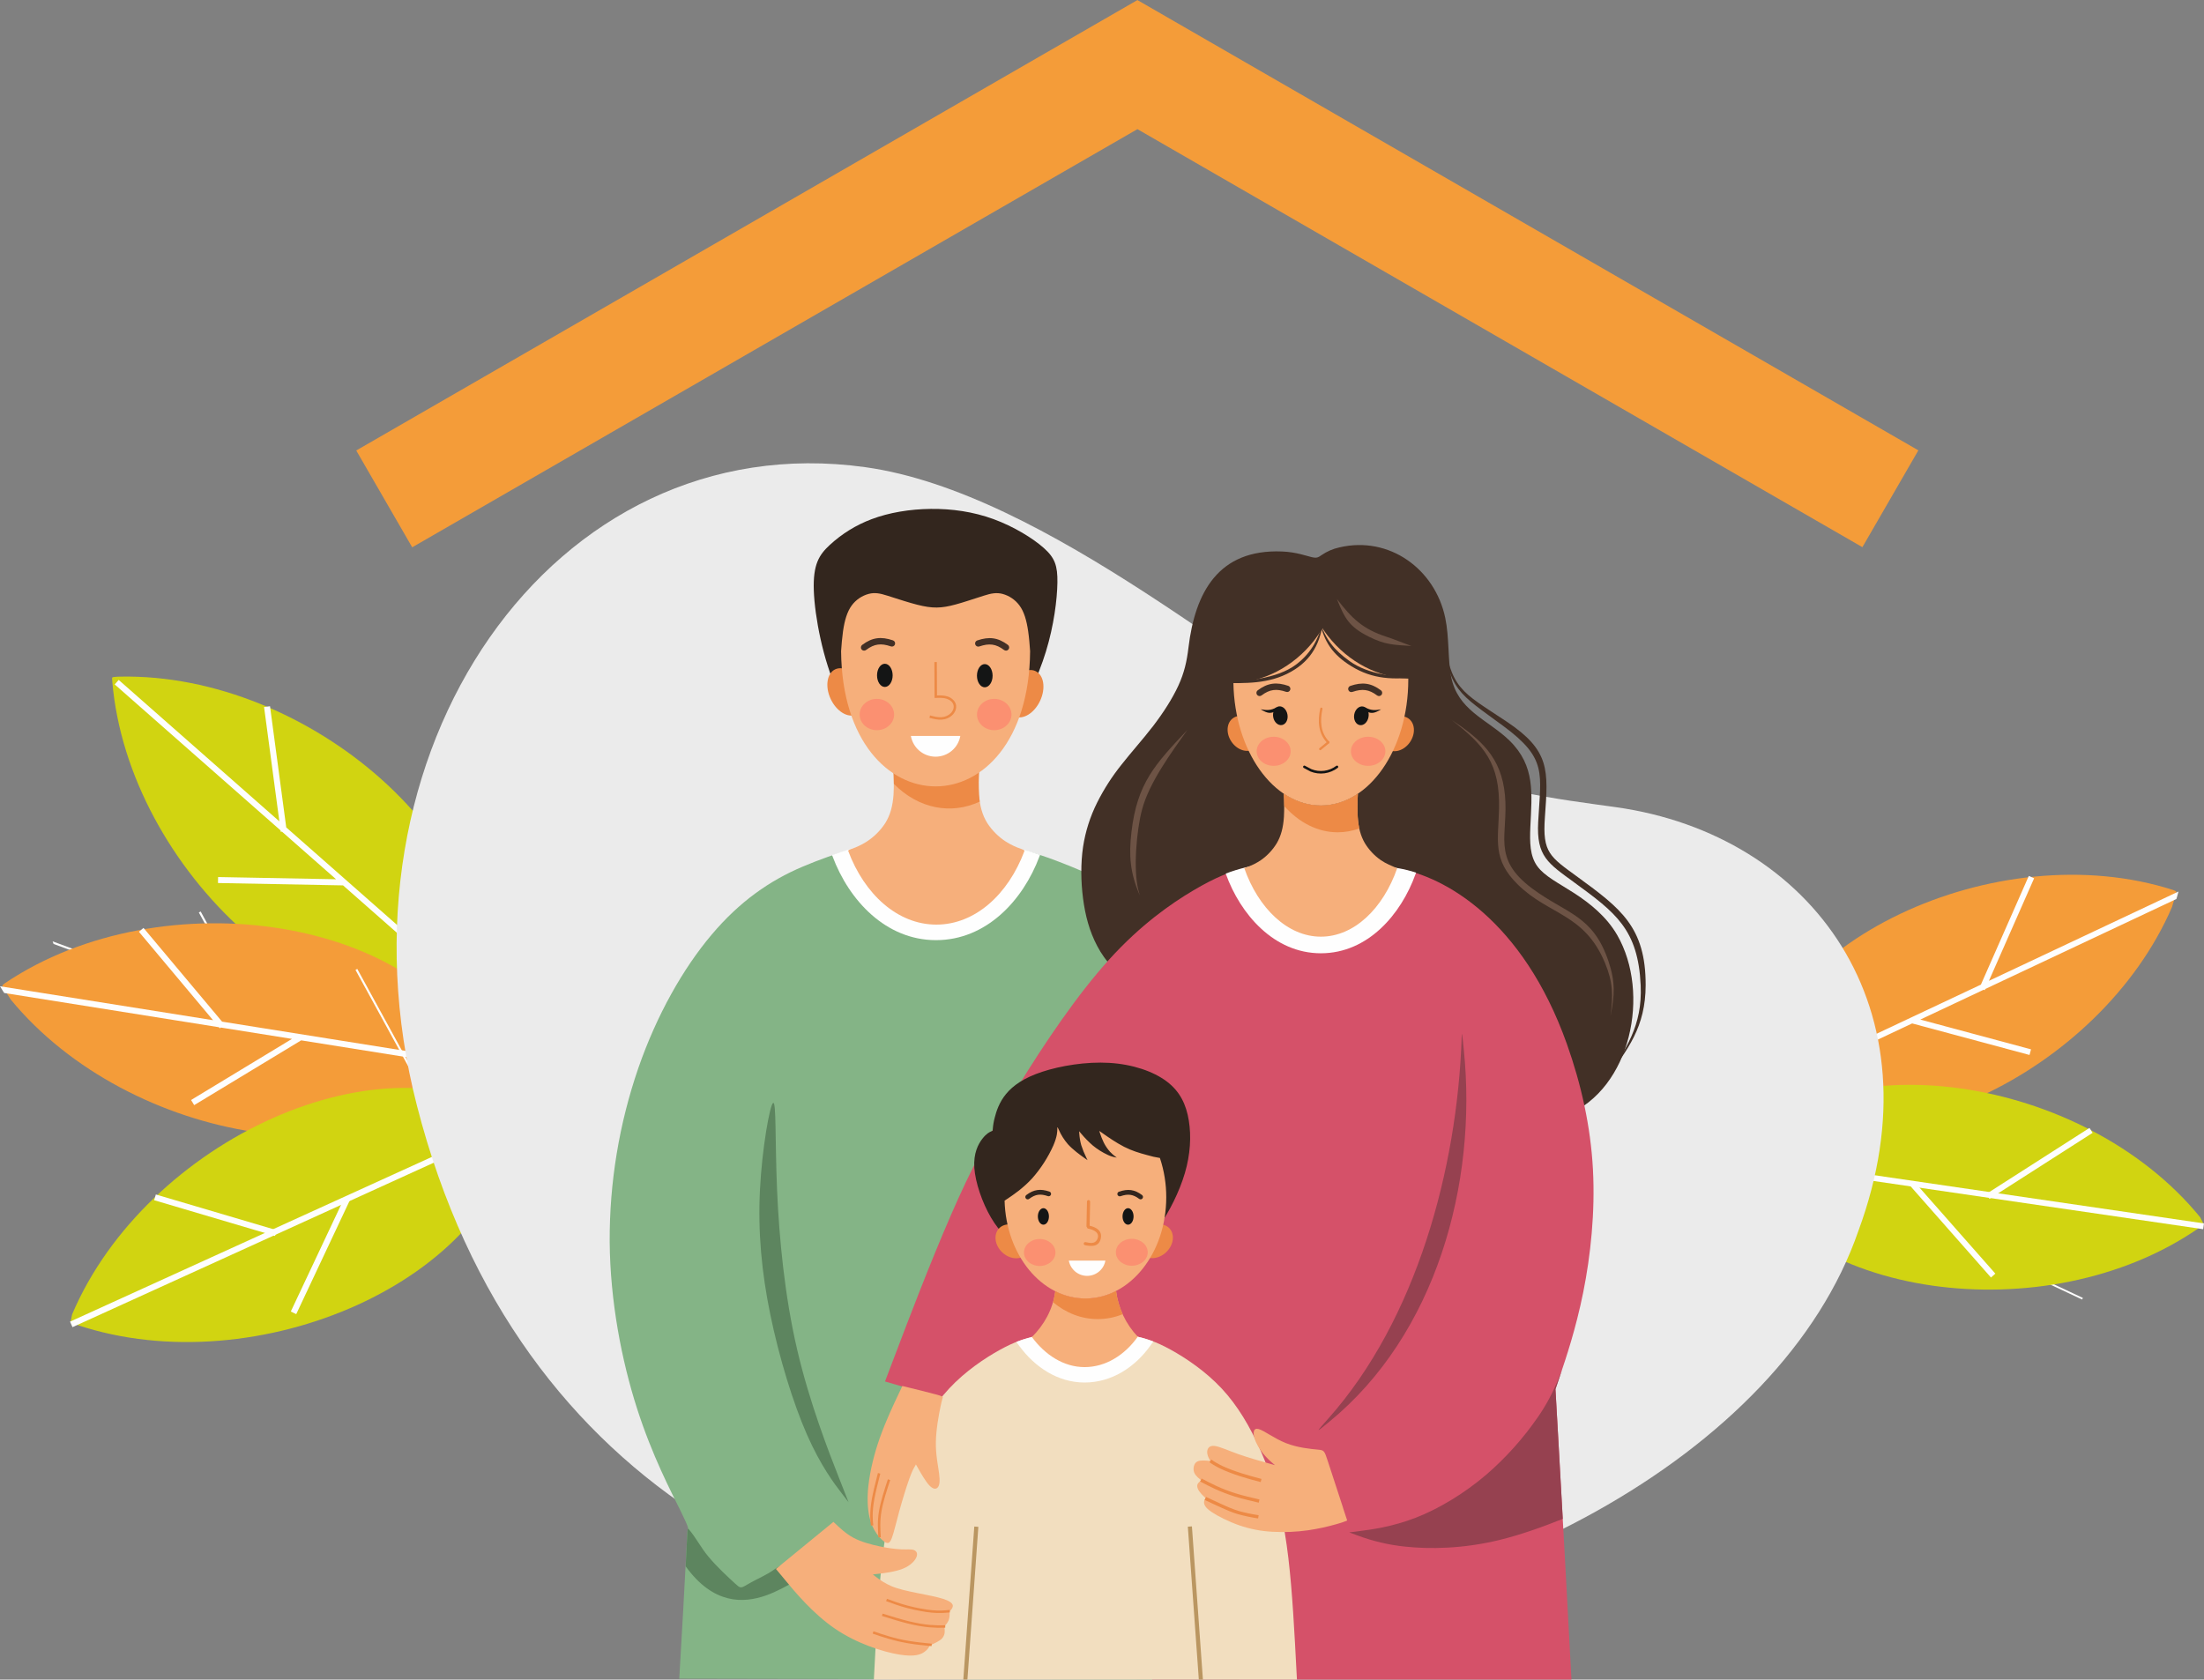 <svg width="450" height="343" viewBox="0 0 450 343" fill="none" xmlns="http://www.w3.org/2000/svg">
<rect x="0" y="0" width="450" height="343" fill="#808080" stroke="none"/>
<g clip-path="url(#clip0_1967_1622)">
<path d="M348.392 228.93L425.275 265.056L425.112 265.38L348.246 229.256L348.392 228.93Z" fill="#FEFEFE"/>
<path d="M401.035 254.164L421.512 248.639L421.418 248.289L400.939 253.813L401.035 254.164Z" fill="#FEFEFE"/>
<path d="M355.5 229.706L431.715 192.203L431.876 192.527L355.661 230.027L355.5 229.706Z" fill="#FEFEFE"/>
<path d="M397.432 209.047L417.945 214.451L417.855 214.802L397.344 209.397L397.432 209.047Z" fill="#FEFEFE"/>
<path d="M385.166 215.197L393.611 195.767L393.279 195.625L384.834 215.059L385.166 215.197Z" fill="#FEFEFE"/>
<path d="M371.469 221.922L391.984 227.326L391.892 227.673L371.381 222.274L371.469 221.922Z" fill="#FEFEFE"/>
<path fill-rule="evenodd" clip-rule="evenodd" d="M356.508 224.154C359.99 192.171 407.853 170.203 443.737 181.763C443.829 181.797 443.913 181.832 443.99 181.866C444.399 182.044 444.403 182.053 444.256 182.587C444.11 183.121 443.799 184.144 443.617 184.721C443.564 184.871 443.521 185.024 443.489 185.18C428.905 219.086 383.194 241.21 356.66 224.238C356.612 224.209 356.563 224.183 356.512 224.161L356.508 224.154Z" fill="#F49C39"/>
<path d="M356.904 224.778L390.411 208.998C398.401 211.142 406.389 213.289 414.374 215.438L414.682 214.29L392.076 208.211L405.016 202.117L405.239 202.212L405.356 201.956L444.363 183.586L444.498 183.131C444.513 183.066 444.54 182.981 444.568 182.88L444.791 182.063L406.087 200.3L415.314 179.36L414.23 178.875L404.448 201.074L356.041 223.877L356.553 224.947L356.904 224.778Z" fill="#FEFEFE"/>
<path fill-rule="evenodd" clip-rule="evenodd" d="M98.018 205.036C103.708 172.575 63.102 137.368 24.479 138.178C24.117 138.178 23.515 138.215 23.194 138.262C22.874 138.309 22.859 138.397 22.894 138.755C22.894 138.863 22.909 139.002 22.924 139.148C26.176 177.783 66.058 214.473 97.847 205.088C97.905 205.077 97.96 205.058 98.018 205.051V205.036Z" fill="#D1D411"/>
<path d="M44.928 179.112L68.618 179.556L57.574 169.838L57.327 169.875L57.28 169.579L23.42 139.769L24.236 138.852L57.038 167.734L53.917 144.387L55.129 144.222L58.444 168.969L99.77 205.348L98.952 206.262L70.042 180.808C61.525 180.647 53.013 180.486 44.505 180.326L44.527 179.105L44.928 179.112Z" fill="#FEFEFE"/>
<path d="M104.083 227.263L67.757 213.809L67.858 214.086L44.416 222.595L44.27 222.198L67.588 213.745L52.585 208.184L52.553 208.202L52.538 208.167L10.941 192.765C10.866 192.577 10.796 192.39 10.74 192.238L52.225 207.599L40.598 186.345L40.973 186.141L52.84 207.822L104.24 226.859L104.083 227.263Z" fill="#FEFEFE"/>
<path fill-rule="evenodd" clip-rule="evenodd" d="M99.358 217.729C86.737 187.11 33.12 179.102 0.963 200.815C0.883 200.877 0.813 200.939 0.748 200.99C0.393 201.282 0.39 201.304 0.69 201.778C0.99 202.252 1.588 203.185 1.927 203.708C2.059 203.895 2.147 204.036 2.194 204.12C26.345 233.469 77.872 242.243 99.238 217.864C99.281 217.818 99.325 217.78 99.362 217.741L99.358 217.729Z" fill="#F49C39"/>
<path d="M99.139 218.461L61.488 212.455C54.208 216.861 46.927 221.27 39.645 225.682L39.013 224.635L59.612 212.155L45.075 209.836L44.887 209.997L44.699 209.774L0.861 202.783L0.594 202.375C0.559 202.313 0.508 202.24 0.456 202.148L0 201.408L43.497 208.339L28.363 190.281L29.301 189.492L45.343 208.635L99.74 217.311L99.539 218.521L99.139 218.461Z" fill="#FEFEFE"/>
<path d="M84.539 219.931L72.582 198.071L72.948 197.867L84.905 219.73L84.539 219.931Z" fill="#FEFEFE"/>
<path fill-rule="evenodd" clip-rule="evenodd" d="M105.821 228.737C78.501 210.302 29.788 232.909 14.724 268.415C14.65 268.831 14.553 269.283 14.495 269.552C14.403 269.961 14.403 269.961 14.712 270.092C14.986 270.206 15.498 270.427 15.838 270.596C52.379 282.772 101.433 261.471 105.803 228.909H105.791C105.806 228.851 105.818 228.795 105.829 228.741L105.821 228.737Z" fill="#D1D411"/>
<path d="M106.049 229.48L14.803 271.024L14.299 269.9C44.832 255.994 75.367 242.09 105.903 228.188L106.415 229.311L106.049 229.48Z" fill="#FEFEFE"/>
<path d="M55.768 252.285L31.475 245.1L31.818 243.93L56.498 251.224L56.158 252.399L55.768 252.285Z" fill="#FEFEFE"/>
<path d="M59.544 267.469L70.327 244.57L71.434 245.099C67.783 252.852 64.133 260.606 60.485 268.363L59.375 267.837L59.544 267.469Z" fill="#FEFEFE"/>
<path fill-rule="evenodd" clip-rule="evenodd" d="M353.453 236.175C373.949 211.584 425.525 219.503 449.207 248.57C449.395 248.945 449.603 249.335 449.727 249.569C449.914 249.927 449.914 249.927 449.672 250.131C449.431 250.335 449.022 250.659 448.763 250.905C417.964 272.136 366.421 265.527 353.53 236.33C353.504 236.28 353.475 236.229 353.449 236.182L353.453 236.175Z" fill="#D1D411"/>
<path d="M353.437 236.916L449.83 251.018L449.996 249.84C417.739 245.113 385.483 240.393 353.227 235.68L353.039 236.858L353.437 236.916Z" fill="#FEFEFE"/>
<path d="M406.532 244.612L427.257 231.342L426.619 230.336L405.564 243.814L406.2 244.82L406.532 244.612Z" fill="#FEFEFE"/>
<path d="M407.142 259.801L390.873 241.344L389.986 242.136L406.506 260.888L407.397 260.095L407.142 259.801Z" fill="#FEFEFE"/>
<path fill-rule="evenodd" clip-rule="evenodd" d="M379.461 251.294C347.756 343.289 126.225 385.984 85.12 225.755C66.537 153.566 112.829 86.547 176.625 95.398C195.154 97.971 215.218 108.969 233.94 121.113C252.662 133.258 270.061 146.564 286.501 154.051C302.94 161.539 318.425 163.219 329.91 164.834C370.067 170.48 396.137 206.058 379.461 251.294Z" fill="#EBEBEB"/>
<path fill-rule="evenodd" clip-rule="evenodd" d="M253.038 343.003C253.492 320.731 253.916 287.508 252.432 262.374C250.662 232.441 246.176 213.989 242.039 202.476C237.902 190.963 234.127 186.386 229.9 183.11C225.673 179.833 220.995 177.848 216.98 176.28C212.965 174.712 209.621 173.556 204.404 172.805C199.187 172.054 192.027 170.909 184.857 171.441C177.688 171.973 170.542 174.165 163.853 176.995C157.164 179.826 151.027 184.073 145.263 190.914C139.498 197.755 134.117 207.191 130.338 218.092C126.407 229.506 124.427 241.501 124.482 253.572C124.577 265.795 126.938 277.874 130.053 287.593C133.168 297.311 137.045 304.673 138.888 308.401C140.732 312.129 140.542 312.223 140.447 312.268C140.351 312.313 140.353 312.318 140.115 317.226C139.899 321.722 139.158 334.899 138.687 342.819C138.738 342.849 243.691 343.007 253.025 343.007L253.038 343.003Z" fill="#84B486"/>
<path fill-rule="evenodd" clip-rule="evenodd" d="M212.347 174.566C209.556 173.602 206.677 172.911 203.752 172.506C198.762 171.785 191.917 170.704 185.075 171.208C179.942 171.582 174.815 172.856 169.885 174.613L169.98 174.87C173.356 183.907 180.874 191.992 191.108 191.992C201.342 191.992 208.859 183.923 212.232 174.894L212.347 174.566Z" fill="#FEFEFE"/>
<path fill-rule="evenodd" clip-rule="evenodd" d="M267.764 113.764C266.639 113.495 264.656 112.743 261.763 112.62C248.763 112.097 244.005 120.975 242.654 132.254C242.326 135.011 241.807 137.374 240.592 140.015C239.376 142.656 237.503 145.582 235.397 148.317C233.291 151.052 230.978 153.602 229 156.129C227.068 158.533 225.396 161.134 224.013 163.89C222.584 166.739 221.611 169.795 221.133 172.945C220.636 176.297 220.683 180.027 221.133 183.492C221.583 186.958 222.429 190.172 224.036 193.211C225.643 196.249 228.004 199.136 233.319 201.641C238.634 204.145 246.9 206.264 252.001 209.992C257.102 213.72 259.036 219.051 264.469 223.725C269.902 228.399 278.83 232.402 289.55 232.973C300.269 233.545 312.804 230.658 319.875 227.728C333.064 222.282 337.008 202.813 330.202 190.972C328.001 187.153 324.599 184.462 321.437 182.409C318.275 180.356 315.344 178.944 313.856 176.866C312.369 174.789 312.321 172.052 312.459 168.867C312.765 162.088 313.521 156.432 308.187 151.221C306.04 149.117 303.204 147.474 300.937 145.582C298.67 143.69 296.969 141.572 296.282 138.198C295.596 134.824 295.928 130.201 295.08 126.164C292.974 116.175 283.641 109.4 273.485 111.784C272.17 112.065 270.924 112.603 269.817 113.367C269.159 113.819 268.893 114.034 267.766 113.764H267.764Z" fill="#423026"/>
<path fill-rule="evenodd" clip-rule="evenodd" d="M190.694 156.35C187.98 156.163 184.957 155.402 181.413 153.188C177.868 150.974 173.808 147.291 170.927 141.034C168.047 134.777 166.346 125.961 166.158 120.581C165.971 115.201 167.284 113.275 169.395 111.312C171.874 109.014 174.776 107.219 177.941 106.028C181.505 104.679 185.762 103.967 190.058 103.924C194.355 103.881 198.703 104.495 202.837 106.005C206.97 107.515 210.89 109.919 213.134 111.921C215.379 113.924 215.948 115.535 215.895 118.978C215.842 122.421 215.188 127.711 213.551 133.054C211.914 138.396 209.297 143.801 206.582 147.598C203.866 151.395 201.048 153.592 198.433 154.874C195.819 156.155 193.413 156.539 190.694 156.35Z" fill="#33261E"/>
<path fill-rule="evenodd" clip-rule="evenodd" d="M170.54 136.679C172.245 135.889 174.585 137.314 175.774 139.864C176.963 142.413 176.545 145.122 174.836 145.916C173.128 146.711 170.791 145.279 169.6 142.732C168.409 140.184 168.833 137.47 170.538 136.681L170.54 136.679Z" fill="#ED8A46"/>
<path fill-rule="evenodd" clip-rule="evenodd" d="M211.432 137.048C209.727 136.253 207.383 137.683 206.194 140.232C205.005 142.782 205.423 145.498 207.132 146.289C208.84 147.079 211.181 145.65 212.368 143.104C213.555 140.558 213.141 137.844 211.43 137.053L211.432 137.048Z" fill="#ED8A46"/>
<path fill-rule="evenodd" clip-rule="evenodd" d="M199.915 157.109C197.254 158.795 194.289 159.732 191.161 159.732C188.032 159.732 185.06 158.795 182.403 157.109C182.516 158.829 182.528 160.553 182.438 162.274C182.271 164.621 181.756 166.461 180.769 168.053C179.789 169.573 178.498 170.868 176.981 171.854C175.97 172.502 174.88 173.019 173.738 173.392C173.414 173.503 173.26 173.557 173.176 173.754C176.506 182.693 183.314 188.819 191.179 188.819C199.045 188.819 205.837 182.702 209.17 173.776C209.08 173.561 208.922 173.503 208.586 173.388C207.446 173.015 206.358 172.5 205.348 171.854C203.83 170.867 202.538 169.571 201.558 168.049C200.573 166.457 200.057 164.618 199.89 162.274C199.802 160.555 199.814 158.831 199.926 157.113L199.915 157.109Z" fill="#F6AF7B"/>
<path fill-rule="evenodd" clip-rule="evenodd" d="M199.915 157.109C197.253 158.795 194.288 159.732 191.16 159.732C188.032 159.732 185.06 158.795 182.402 157.109C182.453 157.988 182.496 159.024 182.5 160.075C187.563 165.198 194.219 166.412 200.035 163.7C199.969 163.244 199.918 162.763 199.879 162.274C199.791 160.555 199.802 158.831 199.915 157.113V157.109Z" fill="#ED8A46"/>
<path fill-rule="evenodd" clip-rule="evenodd" d="M210.322 132.984C209.994 169.799 172.064 169.788 171.729 132.984C171.813 131.689 171.94 130.22 172.12 128.93C172.452 126.635 172.974 124.902 173.906 123.634C174.763 122.477 175.988 121.646 177.381 121.277C178.589 120.968 179.652 121.15 181.163 121.639C191.538 124.975 191.144 124.775 200.889 121.639C202.389 121.154 203.463 120.976 204.667 121.277C206.06 121.648 207.286 122.48 208.143 123.638C209.08 124.902 209.596 126.635 209.928 128.933C210.115 130.224 210.235 131.693 210.322 132.991V132.984Z" fill="#F6AF7B"/>
<path fill-rule="evenodd" clip-rule="evenodd" d="M181.883 132C179.882 131.314 178.507 131.474 176.846 132.721C176.779 132.778 176.701 132.82 176.617 132.846C176.533 132.871 176.445 132.88 176.357 132.87C176.27 132.861 176.186 132.834 176.109 132.792C176.032 132.749 175.965 132.692 175.911 132.622C175.857 132.553 175.818 132.474 175.795 132.389C175.773 132.304 175.768 132.216 175.78 132.129C175.793 132.042 175.823 131.959 175.868 131.884C175.914 131.809 175.974 131.744 176.045 131.693C178.091 130.159 179.893 129.947 182.333 130.775C182.496 130.835 182.628 130.956 182.701 131.113C182.774 131.27 182.781 131.45 182.721 131.612C182.662 131.775 182.54 131.907 182.383 131.98C182.225 132.052 182.046 132.06 181.883 132Z" fill="#423026"/>
<path fill-rule="evenodd" clip-rule="evenodd" d="M199.962 132.013C201.962 131.328 203.338 131.485 204.996 132.733C205.132 132.839 205.306 132.887 205.478 132.865C205.649 132.844 205.806 132.756 205.912 132.619C206.018 132.483 206.066 132.31 206.045 132.138C206.024 131.967 205.935 131.81 205.799 131.704C203.751 130.172 201.948 129.964 199.512 130.792C199.35 130.851 199.218 130.973 199.146 131.13C199.074 131.286 199.066 131.465 199.126 131.627C199.186 131.789 199.307 131.921 199.464 131.993C199.621 132.066 199.8 132.073 199.962 132.013Z" fill="#423026"/>
<path fill-rule="evenodd" clip-rule="evenodd" d="M202.995 149.116C204.934 149.116 206.518 147.679 206.518 145.916C206.518 144.154 204.934 142.719 202.995 142.719C201.055 142.719 199.473 144.156 199.473 145.916C199.473 147.677 201.054 149.116 202.995 149.116Z" fill="#FB9071"/>
<path fill-rule="evenodd" clip-rule="evenodd" d="M179.036 149.116C180.971 149.116 182.558 147.679 182.558 145.92C182.558 144.161 180.971 142.719 179.036 142.719C177.1 142.719 175.516 144.159 175.516 145.92C175.516 147.681 177.093 149.116 179.036 149.116Z" fill="#FB9071"/>
<path d="M191.277 135.195L191.311 142.018H191.481C191.785 142.002 192.088 142.005 192.391 142.029C192.789 142.05 193.182 142.125 193.559 142.252C193.947 142.391 194.301 142.612 194.596 142.898C194.872 143.162 195.072 143.494 195.176 143.861C195.257 144.226 195.238 144.606 195.122 144.961C194.994 145.34 194.781 145.686 194.501 145.972C194.214 146.26 193.876 146.493 193.505 146.658C193.119 146.828 192.707 146.931 192.286 146.963C191.86 146.988 191.433 146.96 191.014 146.879C190.609 146.81 190.182 146.692 189.762 146.592L189.884 146.103C190.285 146.208 190.69 146.311 191.099 146.388C191.478 146.458 191.864 146.483 192.248 146.461C192.611 146.435 192.967 146.347 193.301 146.201C193.615 146.066 193.9 145.869 194.137 145.622C194.366 145.392 194.54 145.113 194.643 144.805C194.733 144.54 194.748 144.254 194.685 143.981C194.609 143.704 194.457 143.453 194.246 143.258C194.002 143.021 193.711 142.84 193.391 142.726C193.056 142.614 192.708 142.546 192.355 142.526C192.008 142.503 191.701 142.511 191.496 142.514L190.814 142.533L190.774 135.203L191.277 135.195Z" fill="#ED8A46"/>
<path fill-rule="evenodd" clip-rule="evenodd" d="M180.661 140.288C181.54 140.288 182.256 139.222 182.256 137.92C182.256 136.618 181.54 135.547 180.661 135.547C179.781 135.547 179.068 136.611 179.068 137.92C179.068 139.23 179.781 140.288 180.661 140.288Z" fill="#141515"/>
<path fill-rule="evenodd" clip-rule="evenodd" d="M201.061 140.358C201.944 140.358 202.663 139.296 202.663 137.991C202.663 136.685 201.944 135.617 201.061 135.617C200.178 135.617 199.469 136.685 199.469 137.991C199.469 139.296 200.187 140.358 201.061 140.358Z" fill="#141515"/>
<path fill-rule="evenodd" clip-rule="evenodd" d="M196.074 150.289H185.977C186.185 151.476 186.805 152.551 187.728 153.326C188.652 154.101 189.819 154.525 191.025 154.525C192.231 154.525 193.398 154.101 194.322 153.326C195.245 152.551 195.865 151.476 196.074 150.289Z" fill="#FEFEFE"/>
<path fill-rule="evenodd" clip-rule="evenodd" d="M320.853 342.998C320.149 329.282 318.885 306.825 318.25 295.431L317.586 283.682L318.625 280.617C319.662 277.551 321.745 271.42 323.253 263.915C324.761 256.411 325.708 247.544 325.239 238.813C324.77 230.082 322.874 221.498 319.902 213.149C310.913 187.919 294.92 178.928 285.269 177.33C283.394 177.019 281.477 176.672 279.353 176.239C274.477 175.557 269.893 175.561 266.246 175.696C260.82 175.897 257.48 176.389 254.343 177.195C251.205 178 248.257 179.109 243.691 181.809C239.124 184.508 232.939 188.805 226.469 195.939C219.999 203.072 213.25 213.053 207.867 221.85C202.664 230.263 198.083 239.045 194.162 248.125C189.862 257.975 185.281 270.054 182.987 276.093L180.693 282.116L184.497 283.225C188.302 284.336 195.906 286.554 204.996 289.997C214.086 293.44 224.671 298.114 230.031 311.68C233.423 320.254 234.719 332.388 235.244 342.992L320.853 342.998Z" fill="#D55169"/>
<path fill-rule="evenodd" clip-rule="evenodd" d="M289.131 178.201C287.867 177.796 286.576 177.483 285.267 177.264C283.392 176.961 281.475 176.629 279.351 176.206C274.475 175.547 269.891 175.547 266.244 175.678C260.818 175.865 257.478 176.352 254.341 177.133C252.956 177.468 251.594 177.89 250.264 178.398L250.29 178.478C253.229 186.637 260.066 194.673 269.687 194.673C279.307 194.673 286.068 186.691 289.003 178.536L289.131 178.201Z" fill="#FEFEFE"/>
<path fill-rule="evenodd" clip-rule="evenodd" d="M251.801 146.622C253.184 145.685 255.254 146.344 256.43 148.081C257.606 149.818 257.441 151.983 256.055 152.916C254.669 153.849 252.602 153.193 251.426 151.455C250.251 149.716 250.416 147.553 251.801 146.622Z" fill="#ED8A46"/>
<path fill-rule="evenodd" clip-rule="evenodd" d="M287.531 146.693C286.149 145.756 284.079 146.412 282.907 148.148C281.734 149.885 281.892 152.05 283.282 152.983C284.671 153.916 286.732 153.261 287.904 151.522C289.076 149.784 288.919 147.62 287.529 146.693H287.531Z" fill="#ED8A46"/>
<path fill-rule="evenodd" clip-rule="evenodd" d="M287.535 138.572V138.814C287.535 153.004 279.541 164.506 269.68 164.506C259.979 164.506 252.085 153.373 251.83 139.503C257.88 139.282 264.039 136.259 268.318 130.781C268.931 129.991 269.494 129.164 270.006 128.305C270.353 128.833 270.724 129.348 271.12 129.861C275.377 135.316 281.506 138.336 287.526 138.582L287.535 138.572Z" fill="#F6AF7B"/>
<path fill-rule="evenodd" clip-rule="evenodd" d="M277.243 162.082C274.944 163.625 272.384 164.493 269.68 164.493C266.975 164.493 264.415 163.625 262.118 162.078C262.215 163.662 262.223 165.25 262.144 166.834C262.002 168.991 261.556 170.69 260.706 172.155C259.875 173.54 258.76 174.735 257.433 175.66C256.563 176.246 255.622 176.72 254.634 177.072C254.221 177.224 254.51 177.115 254.039 177.259C256.912 185.491 262.9 191.281 269.687 191.281C276.474 191.281 282.387 185.541 285.268 177.317C284.126 176.81 282.961 176.369 281.924 175.65C280.601 174.727 279.486 173.536 278.653 172.155C277.806 170.693 277.354 168.994 277.215 166.838C277.137 165.255 277.147 163.668 277.243 162.086V162.082Z" fill="#F6AF7B"/>
<path fill-rule="evenodd" clip-rule="evenodd" d="M277.244 162.082C274.945 163.625 272.385 164.493 269.681 164.493C266.976 164.493 264.416 163.625 262.119 162.078C262.159 162.827 262.192 163.699 262.2 164.596C265.219 167.968 269.009 169.967 273.124 169.967C274.627 169.965 276.118 169.698 277.529 169.18C277.367 168.407 277.262 167.623 277.216 166.834C277.138 165.251 277.148 163.664 277.244 162.082Z" fill="#ED8A46"/>
<path fill-rule="evenodd" clip-rule="evenodd" d="M261.089 144.258C260.279 144.397 259.776 145.36 259.951 146.412C260.125 147.465 260.935 148.207 261.74 148.065C262.544 147.922 263.052 146.967 262.865 145.916C262.677 144.865 261.89 144.123 261.08 144.258H261.089Z" fill="#141515"/>
<path fill-rule="evenodd" clip-rule="evenodd" d="M260.625 144.453C259.5 145.092 258.643 145.081 257.387 144.847C258.855 145.718 259.431 145.86 260.95 144.993L260.625 144.453Z" fill="#141515"/>
<path fill-rule="evenodd" clip-rule="evenodd" d="M278.291 144.275C279.097 144.408 279.603 145.373 279.416 146.427C279.228 147.482 278.437 148.214 277.63 148.076C276.824 147.937 276.318 146.978 276.494 145.931C276.67 144.884 277.473 144.134 278.283 144.275H278.291Z" fill="#141515"/>
<path fill-rule="evenodd" clip-rule="evenodd" d="M278.75 144.461C279.875 145.102 280.731 145.092 281.989 144.858C280.519 145.725 279.945 145.868 278.426 145.004L278.75 144.461Z" fill="#141515"/>
<path fill-rule="evenodd" clip-rule="evenodd" d="M262.615 141.291C260.614 140.605 259.239 140.763 257.579 142.012C257.443 142.118 257.27 142.166 257.098 142.145C256.926 142.124 256.77 142.035 256.663 141.899C256.557 141.762 256.509 141.589 256.53 141.418C256.552 141.246 256.64 141.09 256.777 140.984C258.825 139.446 260.625 139.234 263.067 140.069C263.221 140.135 263.343 140.258 263.409 140.411C263.476 140.565 263.48 140.738 263.422 140.895C263.364 141.052 263.248 141.18 263.098 141.254C262.947 141.328 262.775 141.341 262.615 141.291Z" fill="#423026"/>
<path fill-rule="evenodd" clip-rule="evenodd" d="M276.134 141.297C278.137 140.611 279.51 140.769 281.172 142.022C281.309 142.122 281.48 142.165 281.649 142.142C281.817 142.118 281.97 142.029 282.075 141.895C282.179 141.761 282.227 141.591 282.208 141.422C282.19 141.253 282.106 141.098 281.974 140.99C279.926 139.452 278.124 139.244 275.684 140.076C275.522 140.135 275.39 140.257 275.318 140.413C275.245 140.57 275.238 140.749 275.298 140.911C275.358 141.073 275.479 141.205 275.636 141.277C275.793 141.349 275.972 141.357 276.134 141.297Z" fill="#423026"/>
<path fill-rule="evenodd" clip-rule="evenodd" d="M273.139 156.802C272.357 157.397 271.433 157.78 270.459 157.913C269.484 158.046 268.492 157.925 267.579 157.561L266.17 156.811C266.115 156.773 266.076 156.715 266.063 156.648C266.05 156.582 266.064 156.514 266.101 156.457C266.119 156.429 266.143 156.405 266.171 156.387C266.199 156.368 266.23 156.355 266.263 156.348C266.296 156.342 266.33 156.342 266.363 156.349C266.396 156.356 266.427 156.369 266.455 156.388L267.768 157.077C268.596 157.409 269.496 157.521 270.38 157.404C271.265 157.286 272.104 156.943 272.816 156.407C272.841 156.385 272.87 156.369 272.902 156.359C272.933 156.348 272.966 156.344 272.999 156.347C273.032 156.349 273.064 156.358 273.094 156.373C273.123 156.388 273.149 156.408 273.171 156.433C273.193 156.458 273.21 156.488 273.22 156.52C273.231 156.551 273.235 156.585 273.232 156.618C273.23 156.652 273.221 156.684 273.206 156.714C273.191 156.744 273.17 156.771 273.145 156.793L273.139 156.802Z" fill="#141515"/>
<path fill-rule="evenodd" clip-rule="evenodd" d="M270.015 144.787C269.503 147.175 269.591 149.626 271.358 151.42C271.404 151.462 271.432 151.52 271.436 151.582C271.441 151.644 271.42 151.705 271.38 151.752C271.36 151.775 271.335 151.794 271.307 151.808C271.28 151.822 271.25 151.83 271.219 151.832C271.188 151.834 271.157 151.83 271.128 151.82C271.098 151.81 271.071 151.795 271.048 151.774C269.143 149.83 269 147.278 269.561 144.68C269.568 144.651 269.58 144.622 269.598 144.598C269.615 144.573 269.638 144.552 269.663 144.535C269.689 144.519 269.718 144.508 269.748 144.503C269.778 144.498 269.809 144.499 269.839 144.506C269.869 144.513 269.897 144.526 269.922 144.543C269.947 144.561 269.969 144.584 269.985 144.61C270.001 144.636 270.012 144.665 270.018 144.696C270.023 144.726 270.022 144.757 270.015 144.787Z" fill="#ED8A46"/>
<path fill-rule="evenodd" clip-rule="evenodd" d="M271.355 151.778C270.59 152.413 270.468 152.51 269.708 153.141C269.685 153.161 269.658 153.176 269.628 153.185C269.599 153.194 269.568 153.197 269.538 153.194C269.508 153.192 269.478 153.183 269.451 153.169C269.424 153.154 269.4 153.135 269.38 153.112C269.361 153.088 269.346 153.061 269.337 153.032C269.328 153.003 269.324 152.972 269.327 152.941C269.33 152.911 269.339 152.881 269.353 152.854C269.367 152.827 269.387 152.803 269.41 152.784L271.057 151.424C271.08 151.403 271.107 151.388 271.136 151.378C271.166 151.369 271.197 151.365 271.227 151.368C271.258 151.371 271.288 151.38 271.315 151.395C271.342 151.409 271.366 151.429 271.385 151.454C271.423 151.501 271.442 151.561 271.436 151.622C271.431 151.682 271.401 151.738 271.355 151.778Z" fill="#ED8A46"/>
<path fill-rule="evenodd" clip-rule="evenodd" d="M260.051 156.397C261.964 156.397 263.521 155.06 263.521 153.426C263.521 151.793 261.964 150.453 260.051 150.453C258.138 150.453 256.576 151.785 256.576 153.426C256.576 155.067 258.135 156.397 260.051 156.397Z" fill="#FB9071"/>
<path fill-rule="evenodd" clip-rule="evenodd" d="M279.34 156.397C281.28 156.397 282.86 155.06 282.86 153.426C282.86 151.793 281.28 150.453 279.34 150.453C277.401 150.453 275.82 151.785 275.82 153.426C275.82 155.067 277.398 156.397 279.34 156.397Z" fill="#FB9071"/>
<path fill-rule="evenodd" clip-rule="evenodd" d="M269.426 126.797C270.602 130.502 272.376 132.741 275.556 135.013C279.513 137.823 284.888 138.269 289.622 138.261C284.601 138.797 280.374 138.812 275.875 136.027C272.124 133.707 270.313 131.089 269.431 126.797H269.426Z" fill="#423026"/>
<path fill-rule="evenodd" clip-rule="evenodd" d="M270.206 126.367C269.684 131.163 267.891 134.754 263.591 137.18C259.049 139.741 254.179 139.544 249.162 139.456C254.113 139.062 260.662 138.744 264.715 135.644C267.841 133.252 269.414 130.149 270.206 126.367Z" fill="#423026"/>
<path fill-rule="evenodd" clip-rule="evenodd" d="M298.882 214.466C301.652 241.718 293.194 272.508 271.416 290.334C268.535 292.696 268.535 292.696 271.179 289.721C289.196 269.49 297.541 238.654 298.432 211.916C298.481 210.498 298.528 210.979 298.882 214.466Z" fill="#964150"/>
<path fill-rule="evenodd" clip-rule="evenodd" d="M314.012 289.366C311.019 293.717 307.483 297.668 303.487 301.123C299.05 304.92 293.855 308.078 289.058 309.942C284.261 311.806 279.869 312.377 277.678 312.655L275.48 312.939L277.084 313.529C280.245 314.722 283.549 315.499 286.911 315.841C291.916 316.382 298.726 316.287 306.115 314.496C310.548 313.417 315.203 311.731 319.075 310.174C318.758 304.496 318.466 299.322 318.25 295.437L317.586 283.688L318.625 280.623C318.726 280.331 318.833 280.014 318.95 279.664C318.726 280.2 318.505 280.773 318.216 281.502C317.119 284.275 315.709 286.915 314.014 289.37L314.012 289.366Z" fill="#964150"/>
<path d="M193.351 330.018C192.341 330.331 191.296 330.52 190.24 330.58C188.563 330.655 186.882 330.552 185.227 330.275C183.475 329.983 181.851 329.479 180.24 328.977" stroke="#141515" stroke-width="0.57" stroke-miterlimit="10"/>
<path d="M192.267 333.124C191.24 333.432 190.177 333.603 189.105 333.632C187.463 333.64 185.824 333.511 184.204 333.244C182.815 333.001 181.441 332.677 180.09 332.273" stroke="#141515" stroke-width="0.57" stroke-miterlimit="10"/>
<path d="M189.401 336.966C188.411 336.966 187.419 336.955 186.329 336.89C185.137 336.827 183.95 336.681 182.777 336.451C181.508 336.193 180.167 335.796 178.824 335.398" stroke="#141515" stroke-width="0.57" stroke-miterlimit="10"/>
<path fill-rule="evenodd" clip-rule="evenodd" d="M140.512 312.148C140.512 312.24 140.486 312.255 140.459 312.266C140.366 312.317 140.366 312.317 140.128 317.225C140.092 317.995 140.051 318.881 140 319.87C151.263 335.463 164.444 319.012 164.005 323.217L163.817 324.948C162.908 323.961 164.029 320.34 163.375 320.055C162.097 319.493 162.529 317.641 158.289 320.361C156.503 321.696 154.652 322.359 152.627 323.56C151.188 324.409 151.188 324.384 150.016 323.315C148.844 322.245 146.515 320.117 144.69 317.948C143.021 315.96 142.192 314.104 140.51 312.141L140.512 312.148Z" fill="#5D855F"/>
<path fill-rule="evenodd" clip-rule="evenodd" d="M157.853 225.228C157.191 225.602 155.586 234.476 155.162 243.024C154.738 251.572 155.49 259.773 157.287 268.501C159.084 277.228 161.914 286.484 164.749 292.938C167.585 299.391 170.418 303.084 171.836 304.927L173.252 306.772L171.266 301.714C169.284 296.666 165.315 286.569 162.763 275.621C160.211 264.674 159.08 252.879 158.656 242.923C158.232 232.966 158.514 224.853 157.853 225.231V225.228Z" fill="#5D855F"/>
<path fill-rule="evenodd" clip-rule="evenodd" d="M264.801 342.998C264.677 340.541 264.539 337.961 264.396 335.395C263.95 327.394 263.425 319.564 262.318 312.981C261.212 306.398 259.505 301.067 257.382 296.232C255.259 291.397 252.705 287.053 249.423 283.54C246.141 280.028 242.122 277.334 239.065 275.648C236.009 273.962 233.893 273.278 231.148 272.739C223.744 271.283 219.475 271.287 212.071 272.739C209.326 273.282 207.216 273.968 204.159 275.652C201.102 277.336 197.078 280.028 193.802 283.544C190.525 287.06 187.965 291.399 185.841 296.235C183.716 301.072 182.013 306.402 180.901 312.985C179.789 319.567 179.271 327.409 178.823 335.399C178.681 337.961 178.545 340.541 178.418 342.998H264.801Z" fill="#F2DEBF"/>
<path fill-rule="evenodd" clip-rule="evenodd" d="M232.297 272.986C231.922 272.897 231.539 272.815 231.148 272.739C223.744 271.283 219.475 271.287 212.072 272.739C211.593 272.832 211.134 272.926 210.688 273.037C213.39 276.71 217.212 279.179 221.446 279.179C225.681 279.179 229.582 276.796 232.297 272.982V272.986Z" fill="#F2DEBF"/>
<path fill-rule="evenodd" clip-rule="evenodd" d="M236.687 250.401C238.709 247.461 240.787 243.428 241.919 239.569C243.052 235.71 243.243 232.035 242.726 228.837C242.208 225.639 240.976 222.929 238.225 220.853C235.474 218.777 231.234 217.339 226.498 217.054C221.763 216.769 216.544 217.644 212.808 218.869C209.072 220.094 206.835 221.679 205.415 223.399C203.996 225.119 203.411 226.984 203.09 228.269C202.888 229.022 202.758 229.791 202.702 230.568L202.677 230.907L202.358 231.053C202.042 231.192 201.402 231.478 200.571 232.552C199.74 233.625 198.733 235.487 198.934 238.485C199.135 241.482 200.549 245.603 202.334 248.642C204.119 251.68 206.272 253.608 208.581 255.282C210.89 256.957 213.374 258.371 215.276 259.166C217.178 259.96 218.5 260.117 220.979 259.658C223.458 259.199 227.098 258.115 229.894 256.65C232.691 255.185 234.658 253.345 236.674 250.41L236.687 250.401Z" fill="#33261E"/>
<path fill-rule="evenodd" clip-rule="evenodd" d="M204.001 250.832C205.186 249.616 207.377 249.82 208.892 251.295C210.407 252.769 210.67 254.942 209.481 256.165C208.292 257.388 206.105 257.175 204.588 255.708C203.071 254.241 202.814 252.051 204.001 250.838V250.832Z" fill="#ED8A46"/>
<path fill-rule="evenodd" clip-rule="evenodd" d="M238.735 250.81C237.544 249.593 235.36 249.797 233.842 251.269C232.325 252.742 232.064 254.924 233.252 256.14C234.439 257.355 236.627 257.153 238.141 255.681C239.654 254.208 239.919 252.03 238.735 250.81Z" fill="#ED8A46"/>
<path fill-rule="evenodd" clip-rule="evenodd" d="M236.829 236.494C237.689 239.078 238.125 241.784 238.118 244.506C238.118 255.92 230.725 265.172 221.615 265.172C212.677 265.172 205.4 256.286 205.111 245.188L205.674 244.813C206.715 244.124 208.885 242.682 210.775 240.599C212.537 238.597 213.987 236.341 215.075 233.907C215.876 232.034 215.876 231.054 215.876 230.561C215.876 230.069 215.876 230.063 216.163 230.676C216.631 231.761 217.264 232.768 218.038 233.662C219.064 234.804 220.553 235.865 221.296 236.397L222.046 236.927L221.796 236.401C221.384 235.572 221.035 234.712 220.754 233.83C220.543 233.061 220.412 232.273 220.362 231.478L220.33 231.015L220.774 231.536C221.494 232.396 222.282 233.197 223.13 233.932C224.05 234.688 225.062 235.326 226.142 235.829C226.653 236.075 227.196 236.251 227.755 236.35L228.015 236.397L227.788 236.226C227.375 235.926 226.991 235.586 226.642 235.213C226.128 234.642 225.694 234.003 225.352 233.315C225.045 232.681 224.784 232.026 224.572 231.354L224.437 230.945L225.305 231.551C226.168 232.159 227.897 233.364 229.508 234.188C231.119 235.012 232.604 235.449 234.181 235.874C235.053 236.138 235.942 236.34 236.843 236.479L236.829 236.494Z" fill="#F6AF7B"/>
<path fill-rule="evenodd" clip-rule="evenodd" d="M225.693 257.438C225.534 258.311 225.074 259.1 224.392 259.669C223.71 260.237 222.85 260.549 221.961 260.549C221.073 260.549 220.213 260.237 219.531 259.669C218.849 259.1 218.389 258.311 218.23 257.438H225.693Z" fill="#FEFEFE"/>
<path fill-rule="evenodd" clip-rule="evenodd" d="M213.041 250.098C213.662 250.098 214.166 249.349 214.166 248.413C214.166 247.476 213.656 246.727 213.041 246.727C212.426 246.727 211.904 247.476 211.904 248.413C211.904 249.349 212.413 250.098 213.041 250.098Z" fill="#141515"/>
<path fill-rule="evenodd" clip-rule="evenodd" d="M230.319 250.098C230.943 250.098 231.444 249.349 231.444 248.413C231.444 247.476 230.934 246.727 230.319 246.727C229.703 246.727 229.193 247.476 229.193 248.413C229.193 249.349 229.702 250.098 230.319 250.098Z" fill="#141515"/>
<path fill-rule="evenodd" clip-rule="evenodd" d="M222.581 245.381L222.478 250.315C223.826 250.611 225.161 251.351 224.728 253.022C224.312 254.659 222.823 254.541 221.519 254.283C221.437 254.266 221.365 254.216 221.319 254.146C221.273 254.075 221.257 253.99 221.274 253.907C221.292 253.825 221.341 253.753 221.412 253.707C221.482 253.661 221.568 253.645 221.65 253.663C222.494 253.828 223.526 254.09 224.006 253.142C224.728 251.728 223.22 251.081 222.131 250.894H222.087L221.829 250.467C221.829 250.445 221.93 245.645 221.937 245.375C221.937 245.334 221.946 245.292 221.962 245.254C221.978 245.216 222.002 245.181 222.032 245.152C222.062 245.122 222.097 245.099 222.136 245.084C222.175 245.069 222.216 245.062 222.258 245.063C222.342 245.065 222.422 245.1 222.48 245.161C222.538 245.222 222.57 245.303 222.569 245.387L222.581 245.381Z" fill="#ED8A46"/>
<path fill-rule="evenodd" clip-rule="evenodd" d="M235.479 273.949C234.076 273.414 232.626 273.009 231.149 272.739C223.745 271.283 219.477 271.287 212.073 272.739C210.514 273.023 208.987 273.458 207.512 274.037L208.147 274.904C211.302 279.192 215.99 282.33 221.448 282.33C226.976 282.33 231.751 279.192 234.879 274.792L235.479 273.949Z" fill="#FEFEFE"/>
<path fill-rule="evenodd" clip-rule="evenodd" d="M232.305 272.975C229.869 270.412 228.315 267.139 227.87 263.633C225.958 264.633 223.833 265.161 221.675 265.171C219.517 265.181 217.387 264.673 215.466 263.691C214.96 267.437 213.163 270.579 210.688 273.041C213.39 276.714 217.212 279.183 221.446 279.183C225.681 279.183 229.591 276.796 232.305 272.975Z" fill="#F6AF7B"/>
<path fill-rule="evenodd" clip-rule="evenodd" d="M229.214 268.376C228.537 266.869 228.084 265.271 227.871 263.633C225.959 264.633 223.835 265.161 221.676 265.171C219.518 265.181 217.389 264.673 215.467 263.691C215.365 264.45 215.211 265.201 215.008 265.939C217.622 268.112 220.758 269.378 224.131 269.378C225.874 269.377 227.6 269.038 229.214 268.382V268.376Z" fill="#ED8A46"/>
<path fill-rule="evenodd" clip-rule="evenodd" d="M274.21 307.886L271.146 298.509C270.377 296.161 270.377 296.161 269.021 296.03C267.665 295.899 264.944 295.656 262.549 294.702C260.154 293.749 258.073 292.128 256.985 291.832C255.897 291.536 255.805 292.581 256.126 293.685C256.447 294.788 257.178 295.972 257.949 296.905C258.547 297.613 259.205 298.268 259.916 298.863L260.317 299.205L258.993 298.831C257.681 298.456 255.027 297.737 252.84 296.957C250.654 296.178 248.934 295.352 247.891 295.271C246.849 295.191 246.5 295.85 246.477 296.478C246.455 297.105 246.759 297.692 246.924 297.995C246.978 298.117 247.046 298.233 247.124 298.342C247.135 298.353 247.135 298.353 246.642 298.308C246.149 298.263 245.155 298.166 244.549 298.422C243.944 298.679 243.735 299.293 243.7 299.825C243.66 300.32 243.803 300.811 244.101 301.208C244.383 301.561 244.709 301.876 245.073 302.145L245.298 302.321L245.11 302.448C244.923 302.579 244.577 302.841 244.471 303.197C244.364 303.553 244.508 304.037 244.825 304.509C245.139 304.934 245.494 305.327 245.885 305.683L246.136 305.923L246.055 306.062C245.892 306.314 245.816 306.613 245.84 306.912C245.877 307.337 246.11 307.907 247.355 308.754C248.6 309.6 250.837 310.734 253.043 311.5C255.221 312.251 257.493 312.693 259.794 312.811C262.231 312.947 264.675 312.844 267.091 312.504C269.039 312.214 270.966 311.798 272.86 311.256C273.529 311.078 274.187 310.862 274.831 310.608C275.058 310.516 275.058 310.516 275.039 310.458C275.02 310.4 274.981 310.271 274.97 310.235C274.958 310.2 274.97 310.211 274.197 307.881L274.21 307.886Z" fill="#F6AF7B"/>
<path d="M247.311 298.062C248.037 298.567 248.804 299.01 249.605 299.387C250.103 299.619 250.704 299.868 251.356 300.116C252.009 300.363 252.755 300.629 253.458 300.852C254.846 301.298 256.204 301.657 257.566 302.019L257.399 302.661C256.033 302.304 254.668 301.942 253.254 301.487C252.528 301.253 251.795 300.998 251.125 300.738C250.456 300.477 249.856 300.234 249.327 299.988C248.495 299.599 247.698 299.139 246.945 298.613L247.311 298.062Z" fill="#ED8A46"/>
<path d="M245.025 302.522L245.198 302.205L245.34 301.938C246.304 302.445 247.264 302.957 248.399 303.474C248.961 303.732 249.575 303.994 250.235 304.247C250.895 304.5 251.591 304.749 252.332 304.98C253.813 305.439 255.486 305.826 257.151 306.216L257.001 306.868C255.328 306.475 253.654 306.085 252.125 305.619C251.375 305.384 250.653 305.13 249.985 304.869C249.318 304.609 248.69 304.347 248.11 304.081C246.945 303.552 245.985 303.041 245.018 302.528L245.025 302.522Z" fill="#ED8A46"/>
<path d="M246.252 305.695C246.859 305.98 247.469 306.269 247.844 306.445C248.371 306.696 248.911 306.943 249.475 307.194C250.04 307.445 250.582 307.7 251.182 307.943C251.774 308.189 252.378 308.404 252.992 308.588C254.305 308.944 255.637 309.224 256.982 309.427L256.932 309.712L256.876 310.086C255.502 309.881 254.143 309.594 252.804 309.226C252.167 309.041 251.541 308.821 250.929 308.567C250.346 308.329 249.764 308.067 249.192 307.805C248.62 307.542 248.099 307.304 247.559 307.055C246.855 306.727 246.405 306.516 245.961 306.306L246.252 305.695Z" fill="#ED8A46"/>
<path fill-rule="evenodd" clip-rule="evenodd" d="M191.014 284.742C189.623 284.367 186.934 283.7 185.585 283.371L184.239 283.039L183.402 284.806C182.562 286.578 180.884 290.118 179.652 293.586C178.42 297.053 177.647 300.449 177.326 303.211C177.006 305.972 177.154 308.091 177.493 309.687C177.737 310.951 178.249 312.148 178.993 313.199C179.601 314.059 180.284 314.713 180.805 314.982C181.326 315.252 181.681 315.144 182.086 314.093C182.491 313.042 182.937 311.065 183.586 308.696C184.235 306.326 185.086 303.565 185.679 301.924C186.272 300.283 186.602 299.768 186.778 299.472C186.865 299.348 186.935 299.213 186.986 299.071C187.001 299.035 187.001 299.035 187.483 299.895C187.965 300.755 188.938 302.48 189.734 303.327C190.529 304.174 191.138 304.155 191.493 303.716C191.847 303.278 191.939 302.433 191.738 300.895C191.538 299.357 191.045 297.149 191.08 294.526C191.116 291.903 191.686 288.906 192.018 287.306C192.35 285.707 192.479 285.523 192.49 285.373C192.502 285.223 192.406 285.118 191.011 284.734L191.014 284.742Z" fill="#F6AF7B"/>
<path d="M181.281 302.092L181.656 302.215L181.757 302.245C181.007 304.517 180.275 306.782 179.957 308.729C179.812 309.624 179.739 310.529 179.739 311.436C179.739 312.284 179.786 313.108 179.837 313.933L179.336 313.963C179.289 313.135 179.238 312.31 179.238 311.436C179.237 310.5 179.311 309.566 179.461 308.642C179.786 306.664 180.534 304.375 181.279 302.086L181.281 302.092Z" fill="#ED8A46"/>
<path d="M179.247 300.812L179.641 300.917L179.733 300.94C179.259 302.789 178.795 304.645 178.52 306.121C178.385 306.871 178.304 307.515 178.25 308.088C178.195 308.662 178.18 309.149 178.18 309.568C178.18 309.988 178.195 310.318 178.218 310.64C178.24 310.962 178.276 311.22 178.308 311.494L177.809 311.552C177.775 311.275 177.743 310.99 177.721 310.677C177.698 310.364 177.678 310.007 177.678 309.568C177.678 309.13 177.698 308.632 177.751 308.043C177.803 307.455 177.892 306.79 178.025 306.031C178.304 304.514 178.775 302.66 179.247 300.812Z" fill="#ED8A46"/>
<path fill-rule="evenodd" clip-rule="evenodd" d="M170.149 310.798C166.239 313.996 162.332 317.196 160.38 318.799L158.426 320.401L160.301 322.662C162.167 324.927 165.899 329.456 170.428 332.562C174.957 335.668 180.3 337.339 183.573 337.881C186.845 338.422 188.051 337.836 188.745 337.339C189.439 336.843 189.628 336.44 189.728 336.24C189.827 336.039 189.819 336.041 190.315 335.813C190.81 335.584 191.802 335.142 192.323 334.615C192.518 334.407 192.668 334.161 192.765 333.893C192.862 333.625 192.903 333.34 192.886 333.055C192.892 332.803 192.868 332.552 192.816 332.306C192.794 332.182 192.794 332.16 192.955 331.97C193.237 331.685 193.469 331.355 193.641 330.993C193.8 330.583 193.884 330.148 193.889 329.709C193.901 329.527 193.893 329.343 193.865 329.162C193.853 329.093 193.853 329.093 194.052 328.885C194.251 328.677 194.615 328.246 194.527 327.812C194.438 327.377 193.863 326.926 192.58 326.513C191.297 326.101 189.281 325.719 187.329 325.33C185.377 324.94 183.492 324.541 181.98 323.906C180.832 323.397 179.753 322.743 178.772 321.96L178.209 321.521L179.334 321.394C180.459 321.263 182.697 321 184.281 320.377C185.866 319.753 186.785 318.762 187.106 318.007C187.426 317.252 187.136 316.733 186.584 316.533C186.033 316.332 185.2 316.448 184.021 316.401C182.519 316.313 181.027 316.104 179.559 315.778C177.811 315.403 175.848 314.892 174.248 314.032C172.649 313.172 171.403 311.971 170.166 310.789L170.149 310.798Z" fill="#F6AF7B"/>
<path d="M193.948 329.274C193.416 329.319 192.879 329.37 192.285 329.394C191.617 329.414 190.949 329.392 190.284 329.329C189.543 329.263 188.703 329.141 187.846 328.973C186.944 328.808 186.017 328.598 185.181 328.377C184.344 328.156 183.622 327.926 182.93 327.691C182.238 327.457 181.573 327.214 180.922 326.97L181.091 326.5C181.747 326.74 182.403 326.985 183.092 327.217C183.78 327.45 184.511 327.678 185.314 327.892C186.117 328.105 187.052 328.315 187.94 328.484C188.78 328.643 189.605 328.765 190.327 328.83C190.972 328.893 191.621 328.913 192.27 328.892C192.845 328.87 193.376 328.823 193.901 328.772L193.948 329.274Z" fill="#ED8A46"/>
<path d="M192.988 332.401C191.92 332.439 190.851 332.413 189.786 332.324C189.143 332.262 188.44 332.174 187.688 332.043C186.983 331.919 186.231 331.762 185.437 331.565C183.772 331.157 181.917 330.58 180.062 330.001L180.209 329.523C182.06 330.099 183.911 330.676 185.55 331.08C186.341 331.267 187.086 331.427 187.776 331.55C188.526 331.675 189.214 331.768 189.839 331.828C190.888 331.909 191.941 331.934 192.993 331.901V332.2V332.401H192.988Z" fill="#ED8A46"/>
<path d="M190.199 336.168C189.377 336.087 188.556 336.003 187.793 335.915C187.029 335.827 186.223 335.718 185.475 335.591C184.727 335.463 184.014 335.321 183.335 335.163C182.656 335.006 182.022 334.836 181.422 334.658C180.822 334.48 180.254 334.311 179.734 334.139C179.26 333.98 178.716 333.792 178.178 333.607L178.335 333.133C178.817 333.303 179.299 333.464 179.894 333.661C180.434 333.837 180.989 334.011 181.563 334.18C182.137 334.349 182.778 334.515 183.457 334.678C184.136 334.841 184.83 334.978 185.565 335.098C186.3 335.218 187.065 335.325 187.857 335.416C188.648 335.508 189.46 335.591 190.255 335.671L190.199 336.168Z" fill="#ED8A46"/>
<path d="M243.36 311.711L245.605 343.001H244.768L242.527 311.769L243.36 311.711Z" fill="#BA9661"/>
<path fill-rule="evenodd" clip-rule="evenodd" d="M197.524 342.996L199.755 311.804L198.923 311.742L196.684 342.996H197.524Z" fill="#BA9661"/>
<path fill-rule="evenodd" clip-rule="evenodd" d="M212.281 258.529C214.051 258.529 215.497 257.293 215.497 255.779C215.497 254.265 214.051 253.023 212.281 253.023C210.51 253.023 209.064 254.265 209.064 255.779C209.064 257.293 210.51 258.529 212.281 258.529Z" fill="#FB9071"/>
<path fill-rule="evenodd" clip-rule="evenodd" d="M231.082 258.481C232.875 258.481 234.341 257.248 234.341 255.734C234.341 254.221 232.875 252.984 231.082 252.984C229.289 252.984 227.828 254.217 227.828 255.734C227.828 257.252 229.289 258.481 231.082 258.481Z" fill="#FB9071"/>
<path fill-rule="evenodd" clip-rule="evenodd" d="M296.211 146.902C302.34 150.986 306.554 154.571 307.276 162.422C308.026 170.526 304.431 175.191 312.853 181.459C319.779 186.616 325.23 186.828 328.418 196.323C329.829 200.521 329.682 203.225 328.82 207.486C329.371 203.26 329.351 200.61 327.678 196.601C323.513 186.58 316.259 186.875 309.939 180.678C304.626 175.477 305.933 171.588 306.064 165.129C306.252 155.924 303.144 152.249 296.226 146.898L296.211 146.902Z" fill="#6D5345"/>
<path fill-rule="evenodd" clip-rule="evenodd" d="M242.409 149.086C239.103 153.769 234.66 159.775 233.184 165.303C232.059 169.49 231.352 177.567 232.421 181.754L232.725 182.856C230.731 178.311 230.446 174.698 231.024 169.833C232.185 159.947 235.838 156.062 242.409 149.086Z" fill="#6D5345"/>
<path fill-rule="evenodd" clip-rule="evenodd" d="M272.936 122.297C276.024 126.276 278.198 128.46 283.115 130.047C284.743 130.569 286.509 131.33 288.179 131.92C284.597 131.678 282.845 131.701 279.518 130.034C275.445 127.992 274.569 126.304 272.943 122.299L272.936 122.297Z" fill="#6D5345"/>
<path fill-rule="evenodd" clip-rule="evenodd" d="M294.48 129.227C296.343 140.948 298.205 141.079 307.608 147.354C316.482 153.282 316.132 157.199 315.428 166.913C314.905 174.148 316.447 174.957 322.2 179.155C330.885 185.504 336.029 189.32 336.001 201.197C335.982 209.67 332.404 214.351 327.644 220.668C331.999 214.278 335.354 209.478 334.985 201.219C334.467 189.792 329.874 186.381 321.426 180.21C316.027 176.263 313.69 174.888 314.056 167.908C314.584 157.847 315.968 154.934 306.965 148.282C297.775 141.487 295.808 141.163 294.49 129.227H294.48Z" fill="#423026"/>
<path fill-rule="evenodd" clip-rule="evenodd" d="M213.942 244.265C212.441 243.752 211.408 243.868 210.159 244.806C210.109 244.851 210.05 244.884 209.986 244.904C209.922 244.925 209.855 244.932 209.788 244.926C209.722 244.92 209.657 244.9 209.598 244.868C209.54 244.835 209.488 244.791 209.447 244.739C209.406 244.686 209.376 244.625 209.359 244.56C209.343 244.496 209.339 244.428 209.35 244.362C209.36 244.296 209.384 244.233 209.419 244.176C209.455 244.119 209.502 244.071 209.557 244.033C211.093 242.881 212.451 242.721 214.281 243.343C214.342 243.366 214.397 243.4 214.445 243.443C214.492 243.487 214.531 243.54 214.558 243.598C214.585 243.657 214.6 243.72 214.603 243.784C214.605 243.849 214.595 243.913 214.573 243.974C214.55 244.034 214.516 244.09 214.473 244.137C214.429 244.185 214.376 244.223 214.318 244.25C214.259 244.277 214.196 244.292 214.131 244.295C214.067 244.297 214.002 244.287 213.942 244.265Z" fill="#33261E"/>
<path fill-rule="evenodd" clip-rule="evenodd" d="M228.794 244.281C230.295 243.764 231.332 243.884 232.581 244.82C232.631 244.86 232.689 244.889 232.751 244.906C232.813 244.923 232.878 244.928 232.942 244.92C233.006 244.912 233.067 244.892 233.123 244.86C233.179 244.828 233.228 244.786 233.268 244.735C233.308 244.684 233.337 244.626 233.354 244.564C233.371 244.503 233.376 244.438 233.368 244.374C233.36 244.31 233.339 244.249 233.308 244.193C233.276 244.137 233.233 244.088 233.183 244.048C231.645 242.893 230.291 242.737 228.455 243.363C228.333 243.408 228.234 243.499 228.18 243.617C228.125 243.735 228.12 243.87 228.165 243.991C228.21 244.113 228.302 244.212 228.42 244.266C228.538 244.32 228.672 244.326 228.794 244.281Z" fill="#33261E"/>
<path fill-rule="evenodd" clip-rule="evenodd" d="M232.182 0.043L72.736 91.996L84.161 111.768L232.233 26.374L380.253 111.738L391.68 91.969L232.206 0L232.182 0.043Z" fill="#F49C39"/>
</g>
<defs>
<clipPath id="clip0_1967_1622">
<rect width="450" height="343" fill="white"/>
</clipPath>
</defs>
</svg>
